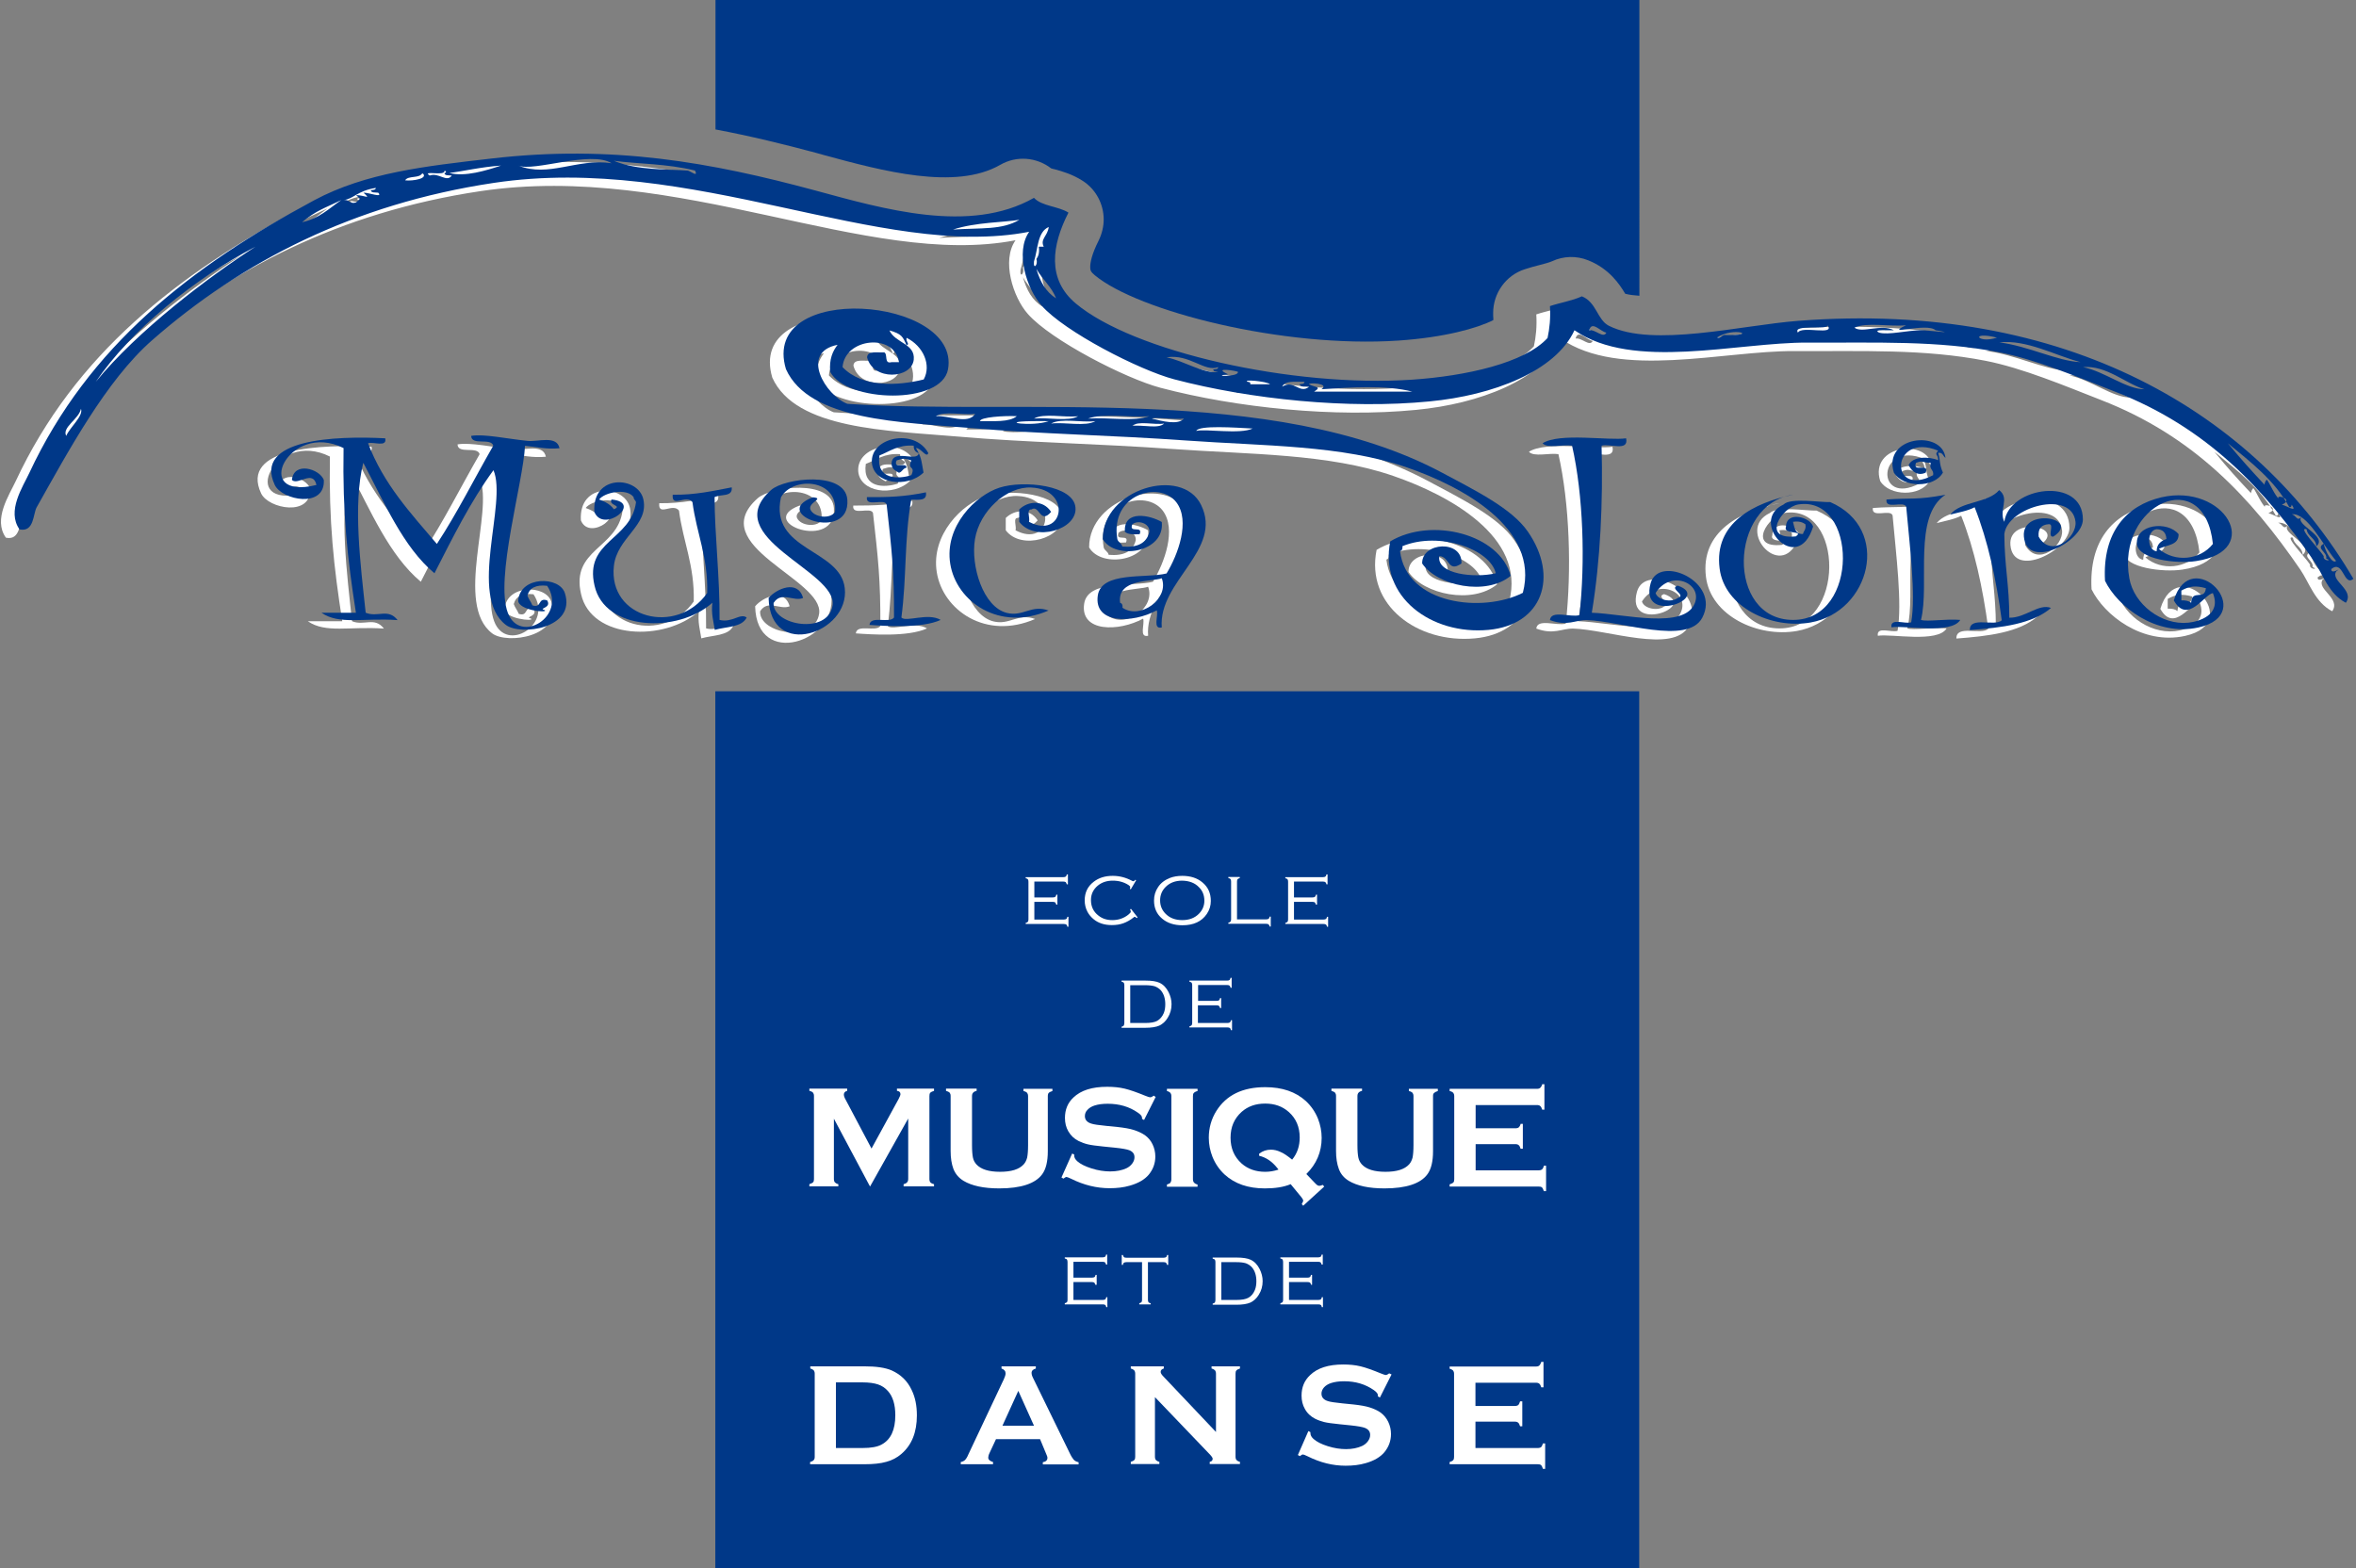 <?xml version="1.0" encoding="utf-8"?>
<!-- Generator: Adobe Illustrator 27.8.0, SVG Export Plug-In . SVG Version: 6.00 Build 0)  -->
<svg version="1.1" id="Calque_1" xmlns="http://www.w3.org/2000/svg" xmlns:xlink="http://www.w3.org/1999/xlink" x="0px" y="0px"
	 viewBox="0 0 1277.6 850.4" style="enable-background:new 0 0 1277.6 850.4;" xml:space="preserve">
<rect x="0" y="0" width="1277.6" height="850.4" fill="#808080" stroke="none"/>
<style type="text/css">
	.st0{fill:#003888;}
	.st1{fill-rule:evenodd;clip-rule:evenodd;fill:#FFFFFF;}
	.st2{fill:#FFFFFF;}
	.st3{fill-rule:evenodd;clip-rule:evenodd;fill:#003888;}
</style>
<rect x="387.9" y="374.9" class="st0" width="501" height="485.4"/>
<g>
	<g>
		<path class="st1" d="M1264.7,331.5c-9.3-4.8-12.4-15.4-17.3-22.6c-26.9-39.2-58-72.5-107.9-91.9c-19.9-7.8-42.8-17.4-62.6-21.3
			c-33.5-6.6-67.1-5.1-103.9-5.3c-38.5-0.2-94.7,15.4-126.6-6.7c-10.3,22.3-44.1,35.3-78.6,38.6c-44,4.3-97.1-1.1-138.5-12
			c-18.9-5-59.4-25.8-71.9-40c-8.1-9.1-14.4-29.1-6.7-40c-80.5,15.5-182.4-42.8-290.4-26.6c-76,11.4-136.6,42.7-185.2,85.3
			c-25,21.9-45.6,60.5-62.6,90.6c-2,3.5-1.3,13.7-9.3,12c-7.1-9.9,1.8-23.1,5.3-30.6c32.2-69,87.7-112,154.5-147.9
			c28-15,60.5-18.5,95.9-22.6c65.8-7.7,119.5,2.1,175.8,17.3c36.9,10,83.9,23.8,118.6,4c4.3,4.6,13.2,4.5,18.7,8
			c-9,17.6-11.8,36.1,4,49.3c31.1,26.1,117.3,45.7,182.5,41.3c29.1-2,60.9-9,73.3-22.6c1.1-5.1,1.7-10.7,1.3-17.3
			c5.7-1.9,12.2-2.9,17.3-5.3c8,3.2,8.3,12.8,14.7,16c23.8,11.9,71.6-0.3,102.6-2.7c145-11.2,248.1,49.6,301.1,139.9
			c-5.3,4.5-5.4-10.6-12-5.3c-0.2,3.7,6.8-1.9,2.7,1.3C1256.1,319.6,1269.6,324.5,1264.7,331.5z M273.6,94.4
			c16.7,6.6,31.6-4,50.6-1.3C312.8,86.1,282.3,97.8,273.6,94.4z M365.5,97.1c1.3,0.1,6,4,4,0c-15.4-3.8-30.4-3.5-44-5.3
			C338,97.1,355.1,96.3,365.5,97.1z M236.3,98.4c8.4,2.3,20.2-1.4,28-4C253.7,95.1,243.1,97.6,236.3,98.4z M225.7,99.7
			c5-1.8,9.2,4,12,0c-1.6-0.2-3.8,0.2-4-1.3c0.7,0,1.5-1.1,0-1.3C234.2,100.4,221,96.7,225.7,99.7z M212.3,102.4
			c4.1,0.5,13.1-1,9.3-4C220.4,101.5,214,99.6,212.3,102.4z M179,113c3.2-0.5,2.9,2.4,6.7,1.3c2.6-2.7,2.6-1.3,0-4
			c4.8,0.1,8.4,2.7,4-1.3c2.5-0.2,10.9,3.1,8,0c-1.6-0.2-3.8,0.2-4-1.3c1-0.3,2.6,0,2.7-1.3C186.3,108,184.6,112.4,179,113z
			 M177.7,113c-9.3,4.5-13.7,5.7-21.3,12C165.6,123.2,171.1,117.6,177.7,113z M509.4,129c15.6-1,26.5,0.3,36-5.3
			C537.3,125.1,521.6,125.1,509.4,129z M553.4,146.4c-0.5,4.8,2.4,1.8,1.3-1.3c1.1-1.5,1.8-3.6,1.3-6.7c0.9,0,1.8,0,2.7,0
			c-2.1-4.2,2.1-5.7,2.7-10.7C555.2,130.4,555.6,139.7,553.4,146.4z M44.5,211.6c22.9-28,61.1-56.8,86.6-73.3
			C97.6,156,63.6,183.7,44.5,211.6z M565.4,166.3c-2.5-6.4-7.5-10.3-10.7-16C556.7,157.3,559.8,163,565.4,166.3z M854.4,183.6
			c3.4-0.6,7.6,4.7,9.3,1.3C860.4,184.4,855.8,178.3,854.4,183.6z M967.7,185c1.8-4,20.5,1.9,16-4
			C984.4,183.7,964.3,180.1,967.7,185z M1019.6,183.6c-2.2,0.2-12.1-0.7-8,1.3c5,1.4,15-1.2,22.6-1.3c4-0.1,21.4,2.3,8,0
			c-4.7-4.4-28.9,3.5-16-2.7c-8.9,0.9-21.3-1.8-28,1.3C1002.4,185.5,1012.8,180,1019.6,183.6z M927.7,186.3c19.4,0.5,5.2-4.7-4,1.3
			C925.5,188.3,926.6,186.3,927.7,186.3z M1075.6,187.7C1060.6,183.9,1064.9,191.2,1075.6,187.7L1075.6,187.7z M1120.8,201
			c-13.7-3.6-29.3-12.4-44-10.7C1092.4,192.1,1108.5,200.5,1120.8,201z M653.3,206.3c-1-0.3-2.6,0-2.7-1.3c1-0.3,2.6,0,2.7-1.3
			c-7.4,2.9-15.5-7.3-28-5.3C634.6,200.2,645.4,207.5,653.3,206.3z M1155.5,215.6c-10-2.9-20.7-13.1-33.3-12
			C1134,206,1145.6,215.7,1155.5,215.6z M663.9,206.3c-0.1-0.5-14.6-2.9-5.3,1.3C648.4,208.6,664.4,209.2,663.9,206.3z M670.6,213
			c3.6,0,7.1,0,10.7,0c-1.7-1.7-15.7-2.8-12-1.3C670.1,211.7,670.8,211.8,670.6,213z M687.9,214.3c6.5-4.1,9.2,4.3,14.7,0
			c-2-0.2-4.9,0.5-5.3-1.3c1-0.3,2.6,0,2.7-1.3C695.1,211.7,689.4,210.9,687.9,214.3z M705.2,217c17.8,0,35.5,0,53.3,0
			c-14.3-3.7-33.6-2.3-49.3-1.3c4.8-3.3-7.5-3.7-6.7-2.7C705.6,214.8,709.8,214.1,705.2,217z M28.5,240.9c2-4.7,9.5-10.9,8-14.7
			C35.4,231.9,26.1,236.3,28.5,240.9z M1220.8,267.6c-0.5-0.5,0.9-3.3,1.3-2.7c1.9,2.8,3.9,7.9,6.7,10.7c-3.7-3.6,8.8-0.4,1.3,2.7
			c2.5,0.5,8.8,4.8,5.3,0c-0.1,0.8-0.2,1.6-1.3,1.3c-8-14.6-20.9-24.4-33.3-34.6C1209,255,1213.1,259.4,1220.8,267.6z M1240.7,284.9
			c-4.2,4.2,14.5,10.4,8,16c-0.3-4.6-4.7-5.1-5.3-9.3c-5.2-1.5,6.9,10.8,9.3,14.6c-0.7,2.8,5.2,2.8,1.3,1.3c1-3.3-5.9-5.5-1.3-8
			c0.7,3.8,4.6,11.3,6.7,9.3c-7.3-8.7-15.5-26.1-24-25.3C1238.1,284.3,1238,287.6,1240.7,284.9z"/>
		<path class="st1" d="M442.8,206.3c-0.6-6.9,1.3-11.2,4-14.7c-20.7,4.1-6.5,27.5,5.3,32c94.1,6.4,231-11.4,322.4,37.3
			c18.3,9.8,37.9,19.4,46.6,32c17,24.5,7.9,50.6-21.3,53.3c-31.1,2.9-59.4-18-53.3-48c22.4-13.4,59.4-3.9,65.3,18.7
			c-13.3,11-39.7,5.5-48-6.7c-0.3-11.7,22-13,21.3,0c-7.5,5.2-6.2-3.7-12-4c-1.6,9.9,19.3,12,30.6,9.3c-2.9-13-30.5-22.9-50.6-14.7
			c0.2,1.5-0.3,2.4-1.3,2.7c3.6,29.2,45,33.6,66.6,22.6c9.2-35.1-33.1-57.7-62.6-67.9c-35.4-12.3-78.3-11.7-119.9-14.7
			c-40.4-2.9-79.2-3.5-115.9-6.7c-38.4-3.3-88.5-3.8-101.2-32c-14.4-48.1,94.8-39.3,87.9,0C503.4,224.4,451.7,222.9,442.8,206.3z
			 M488.1,199.6c-1.2,10.4-22,11.6-25.3-1.3c0.2-3.8,5.6-2.4,9.3-2.7c2.1,1-0.3,6.5,4,5.3c1.3,0,2.7,0,4,0
			c-2.4-15.9-29.4-13.2-30.6,2.7c10.7,11.2,29.9,10.2,44,6.7c4.3-7.8-0.2-18.1-9.3-22.6c-0.5,2.3,2,3.4,0,4c-2.1-4.7-2.6-6.1-9.3-8
			C478.2,190.8,489.1,190.9,488.1,199.6z M521.4,228.9c-6.7,0.9-16.8-1.7-21.3,1.3C506.6,229.7,517.8,235.1,521.4,228.9z
			 M524.1,232.9c7.5-0.1,15.8,0.7,20-2.7C537,229.9,524.2,230.8,524.1,232.9z M577.3,230.3c-7.6,0.9-18.6-1.8-24,1.3
			C560.9,230.7,572,233.4,577.3,230.3z M616,230.3c-10.7,0.9-24.9-1.8-33.3,1.3C593.3,230.7,607.5,233.4,616,230.3z M634.6,231.6
			c-5.6,0.7-15.8-1-17.3,0C622.7,233,631.5,235.2,634.6,231.6z M552,232.9c-19.1,0.3,0.3,3.2,9.3,0C558.2,233,555.5,232.9,552,232.9
			z M586.7,232.9c-7.6,0.9-18.6-1.8-24,1.3C570.3,233.4,581.3,236,586.7,232.9z M624,234.3c-5.4,0.9-14.2-1.7-17.3,1.3
			C612,234.7,620.8,237.3,624,234.3z M641.3,238.3c4.9-1.3,23.7,2,30.6-1.3C662.5,236.4,642.6,235.1,641.3,238.3z"/>
	</g>
	<g>
		<path class="st1" d="M433.5,274.2c6.7,0.6-2.9,2.8-1.3,6.7c1.9,4.2,10.6,5.3,13.3,1.3c1.8-18.1-22.9-19.5-29.3-8
			c-6.4,29.1,32.2,27.8,34.6,49.3c2.8,24.3-40.5,39.2-41.3,5.3c4.3-5.1,15.9-10.1,18.7,0c-5.2,2.2-11.8-3.9-16,2.7
			c-0.7,12.2,29.6,17.5,32,1.3c2.7-18.7-62.5-36.8-33.3-62.6c7.2-6.4,40.1-10.5,41.3,5.3C453.9,299.3,409.2,283.4,433.5,274.2z"/>
		<path class="st1" d="M545.4,287.6c0-2.2,0-4.4,0-6.7c4.7-4.6,12.9-5.4,17.3,1.3c-6.1,7.1-6.3-4.2-10.7-1.3
			c-2.9-0.2-0.6,4.7-1.3,6.7c18.7,9.9,23.6-17.5,1.3-18.6c-13.4-0.7-28.1,12.7-30.6,28c-2.4,14.5,4.4,36.8,17.3,40
			c8.8,2.2,13.4-4.7,22.6-1.3c-26.7,11.6-50-4.8-53.3-25.3c-3.3-20.5,13.9-37.2,26.6-41.3c13.2-4.3,40.3-1.3,41.3,10.7
			C577.1,291.7,553.8,298.8,545.4,287.6z"/>
		<path class="st1" d="M622.6,344.8c-5.1,1.1-1.7-6.3-2.7-9.3c-13.3,7.2-34.2,7.4-32-8c1.9-13.3,26.3-9.2,37.3-12
			c6.2-10.2,13-28.5,5.3-38.6c-9.1-12-36.1-4.3-32,20c0.5,1.8,2.3,2.1,2.7,4c8.2,0.7,13.2-1.8,14.7-8c0.2-4.7-6.3-6.6-9.3-4
			c-2,5.1,6,0.3,4,5.3c-3.3,0.2-6.4,0.2-8-1.3c-0.8-12.3,14-8.9,20-5.3c1.8,16.6-25.2,20.9-32,9.3c-0.1-27.2,42.9-39.8,53.3-18.6
			C656,302.8,620.6,319.7,622.6,344.8z M600,331.5c1,0.3,1.5,1.1,1.3,2.7c9.7,6.6,25.5-4.9,21.3-16
			C617.3,320.2,598.3,318.3,600,331.5z"/>
		<path class="st1" d="M1079.6,287.6c2.5-19.2,42.6-24.8,42.6-1.3c0,12.1-30.4,27.8-32,9.3c-1.4-16,31.4-10.1,16,0
			c-3.7,0.6,1-7.3-2.7-6.7c-3.7,0.3-5.7,2.3-5.3,6.7c6.8,12.1,20.9,0.4,20-8c-2-17.7-37-8.1-38.6,6.7c0.1,17.5,2.7,27.6,2.7,45.3
			c8.6,0.2,16.1-7.9,22.6-5.3c-10,8.7-26.6,10.7-44,12c-0.2-7.7,13.4-1.7,17.3-5.3c-3-22.3-7.5-43.1-14.7-61.3
			c-3.8,2-8.8,2.8-13.3,4c5.9-7.4,20.5-6.1,26.6-13.3C1082.8,274.9,1076.4,281.1,1079.6,287.6z"/>
		<path class="st1" d="M494.7,271.6c0.8,4.8-3.9,4-8,4c-3.8,22.2-2.4,42.2-5.3,63.9c2.5,2.7,14.5-2.8,21.3,1.3
			c-10.2,4.7-30.2,3.3-38.6,2.7c0.5-5.3,10.9-0.6,13.3-4c0.1-25.2-1.2-36.6-4-61.3c-1.3-3.6-11.5,1.8-10.7-4
			C474.1,274.2,483.3,273.9,494.7,271.6z"/>
		<path class="st1" d="M1047.6,272.9c-17.9,11.7-8.4,48.3-13.3,67.9c3.4,1.1,13.9-0.7,21.3,0c-4.9,8-30,2.8-37.3,4
			c-0.8-5.3,7.3-1.6,10.7-2.7c2.6-14.8-0.8-41.3-2.7-62.6c-1.3-3.6-11.5,1.8-10.7-4C1029,274.5,1032.1,275.9,1047.6,272.9z"/>
		<path class="st1" d="M273.6,330.2c1.2-13.3,22.3-13.2,25.3-4c6.3,19.2-24,23.4-32,17.3c-20.6-15.8,0.9-66.2-6.7-83.9
			c-12.4,16.9-22.1,36.5-32,55.9c-17.1-14.3-27.2-38.5-38.6-59.9c-5.7,22.5-1.5,55.3,1.3,81.3c6.5,2.7,12.2-2.6,17.3,4
			c-18.8-1.3-31.6,2.7-41.3-4c6.2,0,12.4,0,18.7,0c-4.6-29.5-7.3-53.7-6.7-89.3c-29.9-15-50.7,29-14.7,20
			c-1.9-8.5-10.1,0.5-13.3-2.7c1-10.2,15-6.1,17.3,0c0.8,15.6-22.7,11-26.6,2.7c-11.7-25,32.9-26.7,59.9-25.3
			c1.1,5.1-6.3,1.7-9.3,2.7c8.4,22.2,23.2,38,37.3,54.6c11.1-16.9,20.4-35.6,30.6-53.3c-1.3-4.5-11.8,0.2-12-5.3
			c7-1.2,19.5,1.6,30.6,2.7c5.6,0.6,15.9-3.2,17.3,4c-7.4,0.7-12.6-0.8-18.7-1.3c-1,20-16.4,72.1-9.3,90.6
			c6.6,17.4,32.2,1.6,21.3-14.7c-6-0.7-9.6,1.1-10.7,5.3c0.7,2,2,3.4,2.7,5.3c5.3,1.7,2.7-4.4,8-2.7c2.7,4.3-5.3,4.2-1.3,5.3
			C290,337.2,273.5,335.6,273.6,330.2z"/>
		<path class="st1" d="M890.4,326.2c1,3.8,8.5,5.4,12,2.7c5.1-1.5-5.1-5.2,0-6.7c19.2,6.6-21.1,21.8-14.7-1.3
			c4.4-15.8,38.3-0.9,28,18.7c-8,15.1-44,1.8-62.6,1.3c-6.4-0.1-10.4,3.5-20,0c0.5-5.7,11.2-1.3,16-2.7c3.2-28.9,2.1-64.9-4-91.9
			c-4.9-0.8-13.3,1.7-16-1.3c9.2-5.9,36-1.3,45.3-2.7c1.6,7.4-8.9,2.7-13.3,4c0.8,30.5-0.6,62-5.3,90.6c17.7,0.6,50.3,9.3,55.9-5.3
			C915.9,320.7,898.6,313.3,890.4,326.2z"/>
		<path class="st1" d="M493.4,260.9c-9.1,8.7-27.1,6-28-5.3c-1-13.9,23.2-19,30.6-5.3c-1,3-4-2.9-6.7-2.7
			C492.3,252.6,492.1,253.5,493.4,260.9z M488.1,246.3c-8.6-0.6-12.9,3.1-18.6,5.3c-1.9,13.2,10.1,13,17.3,10.7c2.5-5.5-2.5-2.5,0-8
			c-3.9-1.2-4.1-1.2-8,0c-2.1,5.2,5.8,0.5,5.3,4c-1.9,0.3-2.2,2.2-4,2.7c-1.9-1.2-4.2-2-4-5.3c0.6-7.9,14-0.3,14.7-5.3
			C489.1,249.7,488,248.5,488.1,246.3z"/>
		<path class="st1" d="M1046.3,260.9c-4.9,8.6-21.7,8.2-26.7,0c-6.2-19.7,26.1-23.5,28-8c-1.4-0.9-1.4-3.1-4-2.7
			C1045.1,254.4,1044,255.9,1046.3,260.9z M1043.6,248.9c-25.7-10.5-27,26.1-2.7,13.3c0.5-3.2-2.4-2.9-1.3-6.7c-5-0.1-3.8-1.5-8,0
			c-2.1,5.6,7.4-0.3,5.3,5.3c-4.2,2-7.4-0.4-9.3-4c1.9-4.8,11-4.9,16-2.7C1043.7,250.6,1041.4,251.6,1043.6,248.9z"/>
		<path class="st1" d="M965,272.9c-34.9,4.9-36.5,67.9,0,67.9c36.3,0,34.7-67.7,2.7-62.6c-8.7,1.4-20.6,19.3-1.3,17.3
			c5-3.4-7.2-0.7-5.3-5.3c0.2-8.7,13.3-5.2,14.7,0c-8.3,27.2-35.5-2.9-16-12c3.6-3.8,19.8-1.1,25.3-1.3
			c33.5,14.5,21.6,59.6-10.7,65.3c-21.3,3.7-46.7-8.3-49.3-29.3C922,288.1,944,277.1,965,272.9z M970.3,294.2
			c0.4-1.8,1.9-2.5,1.3-5.3c-1.5-1.1-3.6-1.8-6.7-1.3C965.7,290.8,966.1,294.4,970.3,294.2z"/>
		<path class="st1" d="M1171.5,330.2c9.3-31,46.7,7.4,13.3,14.7c-23.1,5-43.8-11.4-50.6-25.3c-1.5-26.6,11.8-40.9,30.6-45.3
			c34-7.8,56.1,29,18.7,34.6c-10.4,1.6-31.3-0.9-32-9.3c-0.8-10.7,16.5-12.7,22.6-5.3c0.1,6.3-6.7,5.7-10.7,8
			c8.8,7.5,22.4,6,29.3-2.7c-4.6-43.7-52.6-21.6-45.3,18.7c2.5,14,17.4,25.5,32,24c5.6-0.6,18.1-4.1,13.3-16
			C1188.3,326.6,1179,343.6,1171.5,330.2z M1188.8,323.5c-5.4-1.5-9-1.2-13.3,1.3c0,1.8,0,3.5,0,5.3c2.3-0.1,4.1,0.3,5.3,1.3
			C1181.2,323.7,1188.1,330.6,1188.8,323.5z M1167.5,296.9c-0.2-3.4-1.9-5.2-5.3-5.3c-5.4,0.6-5.4,11.3,0,12
			C1162.2,299.6,1164.5,297.9,1167.5,296.9z"/>
		<path class="st1" d="M337.6,276.9c-0.3-1.1-1.3-1.3-1.3-2.7c-3.7-5.1-15.9-2.6-18.7,1.3c1.6,0.6,5.7,2,8,5.3
			c4.9-2.1-3.1-2-1.3-5.3c17.5,1.6-4.5,18.7-9.3,6.7c-1.3-20.8,23.9-19.5,26.6-6.7c3,14.1-14.3,20.6-16,36
			c-3.2,28.6,34.2,38,50.6,14.7c0.5-19.6-5.8-32.4-8-49.3c-3.4-4.4-11.4,3.5-10.7-4c12.2,0.2,21.9-2.1,32-4c0.6,5.5-6.2,3.5-9.3,5.3
			c0,19.8,2.9,43.6,2.7,66.6c6.9,1.7,11.2-3.9,14.7-1.3c-2.6,5.4-11.1,4.9-17.3,6.7c-0.7-4.7-2-8.7-1.3-14.7
			c-18.7,16.7-58.4,15.3-63.9-9.3C309.4,297.7,334.9,297.6,337.6,276.9z"/>
	</g>
</g>
<g>
	<g>
		<path class="st2" d="M471.8,643.5l-19.6-36.8v32.7c0,0.8,0.2,1.4,0.5,1.8c0.4,0.4,1,0.8,1.9,1v1.2h-15.7v-1.2c0.9-0.3,1.6-0.6,2-1
			c0.4-0.4,0.5-1,0.5-1.8v-45c0-0.8-0.2-1.4-0.5-1.8c-0.4-0.4-1-0.8-2-1v-1.2h20.5v1.2c-1.2,0.3-1.8,1-1.8,2.1
			c0,0.5,0.2,1.1,0.5,1.8l14.5,27.4l14.7-26.9c0.6-1.2,1-2.1,1-2.6c0-1.1-0.7-1.7-1.9-1.8v-1.2h20.1v1.2c-0.9,0.3-1.6,0.6-2,1
			c-0.4,0.4-0.5,1-0.5,1.8v45c0,0.8,0.2,1.4,0.5,1.8c0.4,0.4,1,0.8,2,1v1.2H490v-1.2c0.9-0.2,1.6-0.6,1.9-1c0.4-0.4,0.6-1,0.6-1.9
			v-32.7L471.8,643.5z"/>
		<path class="st2" d="M568.2,594.5v29.8c0,5.6-1,9.8-3.1,12.6c-3.7,5-11.5,7.6-23.2,7.6c-8.5,0-14.9-1.4-19.4-4.1
			c-2.6-1.6-4.4-3.7-5.5-6.5c-1-2.7-1.5-5.9-1.5-9.7v-29.8c0-0.8-0.2-1.4-0.5-1.8c-0.4-0.4-1-0.7-2-1v-1.2h16.6v1.2
			c-0.9,0.2-1.6,0.6-1.9,1c-0.4,0.4-0.6,1-0.6,1.9V621c0,3.1,0.2,5.3,0.5,6.8c0.3,1.5,1,2.7,1.9,3.7c2.5,2.7,6.8,4,12.8,4
			c6.1,0,10.3-1.3,12.8-4c0.9-1,1.5-2.2,1.9-3.7c0.3-1.5,0.5-3.7,0.5-6.8v-26.5c0-0.8-0.2-1.4-0.5-1.8c-0.4-0.4-1-0.8-2-1v-1.2h15.7
			v1.2c-0.9,0.3-1.6,0.6-2,1C568.4,593,568.2,593.6,568.2,594.5z"/>
		<path class="st2" d="M626.7,594.9l-6.3,12.5l-1.1-0.6c0-0.3,0-0.5,0-0.6c0-0.9-0.8-1.8-2.3-2.8c-4.6-3.2-10-4.8-16.3-4.8
			c-2.8,0-5.2,0.3-7.3,1c-1.5,0.5-2.8,1.3-3.7,2.3c-1,1-1.4,2.2-1.4,3.4c0,2,1.2,3.4,3.6,4.1c1.2,0.4,3.9,0.8,8,1.2l6.1,0.6
			c3.6,0.4,6.6,0.9,8.8,1.6c2.2,0.7,4.2,1.6,6,2.8c1.8,1.3,3.2,2.9,4.2,5c1,2.1,1.5,4.3,1.5,6.6c0,3.7-1.2,7-3.6,9.9
			c-2.2,2.6-5.6,4.6-10.2,5.9c-3.4,1-7.1,1.4-11,1.4c-7,0-14-1.7-20.8-5.1c-1.5-0.7-2.3-1-2.6-1c-0.3,0-0.9,0.3-1.6,0.9l-1.1-0.6
			l5.8-13l1.1,0.5c0,0.2,0,0.4,0,0.5c0,1.2,0.6,2.2,1.7,3.2c1.7,1.5,4.3,2.8,7.8,3.9c3.5,1.1,6.9,1.6,10,1.6c3.5,0,6.4-0.6,8.8-1.7
			c1.3-0.6,2.4-1.5,3.2-2.6c0.8-1.1,1.2-2.2,1.2-3.4c0-1.8-0.9-3-2.8-3.8c-1.3-0.5-4-1-8-1.4l-6-0.6c-4-0.4-6.9-0.8-8.5-1.2
			c-1.7-0.4-3.3-1-5-1.8c-2.4-1.2-4.2-2.9-5.6-5.3c-1.2-2.1-1.8-4.5-1.8-7.2c0-4.5,1.5-8.2,4.6-11.1c4.1-3.9,10.1-5.8,18.3-5.8
			c3.4,0,6.6,0.3,9.5,1c2.9,0.7,6.6,2,11,3.8c1.5,0.6,2.4,0.9,2.8,0.9c0.5,0,1.2-0.3,1.9-0.9L626.7,594.9z"/>
		<path class="st2" d="M635.2,639.5v-45c0-0.8-0.2-1.4-0.5-1.8c-0.4-0.4-1-0.8-1.9-1v-1.2h16.6v1.2c-0.9,0.2-1.6,0.6-2,1
			s-0.5,1-0.5,1.8v45c0,0.8,0.2,1.4,0.6,1.9c0.4,0.4,1,0.8,1.9,1v1.2h-16.6v-1.2c0.9-0.3,1.6-0.6,1.9-1
			C635,640.9,635.2,640.3,635.2,639.5z"/>
		<path class="st2" d="M708.4,636.7l4.1,4.3c0.9,1,1.6,1.6,1.9,1.8c0.3,0.2,0.7,0.3,1.1,0.3c0.4,0,1-0.2,1.8-0.5l0.8,0.9l-11.4,10.4
			l-0.8-0.9c0.5-0.9,0.8-1.5,0.8-1.9c0-0.5-0.7-1.6-2.2-3.3l-4.6-5.6c-3.8,1.6-8.5,2.3-14,2.3c-9.1,0-16.3-2.5-21.8-7.5
			c-2.9-2.7-5.1-5.9-6.6-9.6c-1.3-3.3-2-6.8-2-10.4c0-5.3,1.4-10.2,4.1-14.5c5.4-8.6,14.2-12.9,26.5-12.9c9.2,0,16.5,2.5,22,7.5
			c2.9,2.7,5.1,5.9,6.6,9.6c1.3,3.3,2,6.8,2,10.4C716.7,624.7,713.9,631.3,708.4,636.7z M700.7,628.9c2.8-3.4,4.1-7.4,4.1-12
			c0-5.7-2-10.4-6-13.9c-3.4-3-7.6-4.5-12.7-4.5c-5.2,0-9.4,1.5-12.8,4.5c-4,3.6-6,8.2-6,14c0,5.8,2,10.4,6,14
			c3.4,3,7.7,4.5,12.8,4.5c2.4,0,4.8-0.4,7.2-1.2c-0.3-0.4-0.5-0.7-0.7-0.9c-2.8-3.5-6-5.7-9.8-6.6v-1.1c1.9-1.5,4-2.2,6.4-2.2
			c1.7,0,3.4,0.4,5.1,1.2C696.1,625.4,698.2,626.9,700.7,628.9z"/>
		<path class="st2" d="M777.1,594.5v29.8c0,5.6-1,9.8-3.1,12.6c-3.7,5-11.5,7.6-23.2,7.6c-8.5,0-14.9-1.4-19.4-4.1
			c-2.6-1.6-4.4-3.7-5.4-6.5c-1-2.7-1.5-5.9-1.5-9.7v-29.8c0-0.8-0.2-1.4-0.5-1.8c-0.4-0.4-1-0.7-2-1v-1.2h16.6v1.2
			c-0.9,0.2-1.6,0.6-1.9,1c-0.4,0.4-0.6,1-0.6,1.9V621c0,3.1,0.2,5.3,0.5,6.8c0.3,1.5,1,2.7,1.9,3.7c2.5,2.7,6.8,4,12.8,4
			c6.1,0,10.3-1.3,12.8-4c0.9-1,1.5-2.2,1.9-3.7c0.3-1.5,0.5-3.7,0.5-6.8v-26.5c0-0.8-0.2-1.4-0.5-1.8c-0.4-0.4-1-0.8-2-1v-1.2h15.7
			v1.2c-0.9,0.3-1.6,0.6-1.9,1C777.2,593,777.1,593.6,777.1,594.5z"/>
		<path class="st2" d="M800.2,620.2v14.5h34.2c0.8,0,1.4-0.2,1.8-0.5c0.4-0.4,0.8-1,1-2h1.2V646h-1.2c-0.3-0.9-0.6-1.6-1-2
			c-0.4-0.4-1-0.5-1.8-0.5h-48.3v-1.2c0.9-0.3,1.6-0.6,2-1c0.4-0.4,0.5-1,0.5-1.8v-45c0-0.8-0.2-1.4-0.5-1.8c-0.4-0.4-1-0.8-2-1
			v-1.2h47.4c0.8,0,1.4-0.2,1.8-0.6c0.4-0.4,0.8-1,1-1.9h1.2v13.8h-1.2c-0.3-0.9-0.6-1.6-1-1.9c-0.4-0.4-1-0.6-1.8-0.6h-33.3v12.6
			h21.6c0.8,0,1.4-0.2,1.8-0.5c0.4-0.4,0.8-1,1-1.9h1.2v13.5h-1.2c-0.3-0.9-0.6-1.6-1-1.9c-0.4-0.4-1-0.6-1.8-0.6H800.2z"/>
	</g>
	<g>
		<path class="st2" d="M582.1,695.5v9.5h15.8c0.6,0,1.1-0.1,1.4-0.3c0.3-0.2,0.5-0.6,0.6-1.2h0.6v5.4h-0.6c-0.1-0.6-0.3-1-0.6-1.2
			c-0.3-0.2-0.7-0.3-1.3-0.3h-20.6v-0.6c0.6-0.2,1-0.4,1.2-0.6c0.2-0.3,0.3-0.7,0.3-1.3v-20.4c0-0.6-0.1-1.1-0.3-1.4
			c-0.2-0.3-0.6-0.5-1.2-0.6v-0.6h20.4c0.6,0,1.1-0.1,1.4-0.3c0.3-0.2,0.5-0.6,0.6-1.2h0.6v5.4h-0.6c-0.2-0.6-0.4-1-0.6-1.2
			c-0.3-0.2-0.7-0.3-1.4-0.3h-15.7v8.6h10c0.6,0,1.1-0.1,1.4-0.3c0.3-0.2,0.5-0.6,0.6-1.2h0.6v5.4H594c-0.2-0.6-0.4-1-0.6-1.2
			c-0.3-0.2-0.7-0.3-1.3-0.3H582.1z"/>
		<path class="st2" d="M622.5,684.5v20.4c0,0.6,0.1,1.1,0.3,1.3c0.2,0.3,0.6,0.5,1.2,0.6v0.6h-6.2v-0.6c0.6-0.2,1-0.4,1.2-0.6
			c0.2-0.3,0.3-0.7,0.3-1.3v-20.4h-8.4c-0.6,0-1.1,0.1-1.4,0.3c-0.3,0.2-0.5,0.6-0.6,1.2h-0.6v-5.4h0.6c0.2,0.6,0.4,1,0.6,1.2
			c0.3,0.2,0.7,0.3,1.4,0.3h20c0.6,0,1.1-0.1,1.4-0.3c0.3-0.2,0.5-0.6,0.6-1.2h0.6v5.4h-0.6c-0.2-0.6-0.4-1-0.6-1.2
			c-0.3-0.2-0.7-0.3-1.3-0.3H622.5z"/>
		<path class="st2" d="M659.1,704.9v-20.4c0-0.6-0.1-1.1-0.3-1.3c-0.2-0.3-0.6-0.5-1.2-0.6v-0.6h12.9c3.5,0,6,0.4,7.7,1.2
			c2.1,1,3.7,2.7,4.9,5.1c1,2,1.6,4.2,1.6,6.5c0,2.7-0.7,5.2-2.1,7.4c-1.2,2-2.7,3.3-4.5,4.2c-1.8,0.8-4.4,1.2-7.6,1.2h-12.9v-0.6
			c0.6-0.2,1-0.4,1.2-0.6C659,705.9,659.1,705.5,659.1,704.9z M662.4,705h8c3,0,5.2-0.4,6.6-1.2c1.6-0.9,2.7-2.3,3.5-4.2
			c0.6-1.5,0.8-3.1,0.8-4.8c0-3.1-0.8-5.6-2.4-7.5c-0.9-1-2-1.7-3.3-2.2c-1.3-0.4-3.1-0.6-5.3-0.6h-8V705z"/>
		<path class="st2" d="M699,695.5v9.5h15.8c0.6,0,1.1-0.1,1.4-0.3c0.3-0.2,0.5-0.6,0.6-1.2h0.6v5.4h-0.6c-0.1-0.6-0.3-1-0.6-1.2
			c-0.3-0.2-0.7-0.3-1.3-0.3h-20.6v-0.6c0.6-0.2,1-0.4,1.2-0.6c0.2-0.3,0.3-0.7,0.3-1.3v-20.4c0-0.6-0.1-1.1-0.3-1.4
			c-0.2-0.3-0.6-0.5-1.2-0.6v-0.6h20.4c0.6,0,1.1-0.1,1.4-0.3c0.3-0.2,0.5-0.6,0.6-1.2h0.6v5.4h-0.6c-0.2-0.6-0.4-1-0.6-1.2
			c-0.3-0.2-0.7-0.3-1.4-0.3H699v8.6h10c0.6,0,1.1-0.1,1.3-0.3c0.3-0.2,0.5-0.6,0.6-1.2h0.6v5.4H711c-0.2-0.6-0.4-1-0.6-1.2
			c-0.3-0.2-0.7-0.3-1.3-0.3H699z"/>
	</g>
	<g>
		<path class="st2" d="M441.8,790v-45c0-0.8-0.2-1.4-0.5-1.8c-0.4-0.4-1-0.8-1.9-1v-1.2h29.3c6.4,0,11.3,0.7,14.8,2.2
			c4.9,2.2,8.6,5.7,10.9,10.7c1.9,3.9,2.8,8.4,2.8,13.7c0,9.2-2.8,16.1-8.4,20.9c-2.3,2-5.1,3.5-8.2,4.3c-3.1,0.9-7.1,1.3-12,1.3
			h-29.3v-1.2c0.9-0.3,1.6-0.6,1.9-1C441.7,791.4,441.8,790.8,441.8,790z M453.3,785.3h14.4c4.6,0,8.1-0.6,10.4-1.9
			c5-2.7,7.4-8,7.4-15.9c0-5.7-1.3-10.1-4-13.1c-1.5-1.7-3.3-2.9-5.4-3.6c-2.1-0.7-4.9-1.1-8.4-1.1h-14.4V785.3z"/>
		<path class="st2" d="M564,780.5h-23.9l-3.5,7.5c-0.5,1-0.7,1.9-0.7,2.5c0,1.1,0.9,1.9,2.6,2.4v1.2H521v-1.2c1-0.2,1.8-0.6,2.3-1.1
			c0.5-0.5,1.2-1.5,1.8-3l19.3-40.9c0.6-1.3,0.9-2.3,0.9-3.1c0-1.2-0.7-2.1-2.2-2.6v-1.2h18.6v1.2c-1.5,0.4-2.3,1.2-2.3,2.3
			c0,0.8,0.2,1.6,0.7,2.6l20,41c0.8,1.7,1.6,2.9,2.2,3.6c0.6,0.6,1.5,1.1,2.6,1.3v1.2h-19.4v-1.2c1.7-0.3,2.5-1.1,2.5-2.4
			c0-0.5-0.3-1.3-0.8-2.4L564,780.5z M560.7,773.2l-8.5-18.9l-8.6,18.9H560.7z"/>
		<path class="st2" d="M626.3,757.7V790c0,0.8,0.2,1.4,0.5,1.8c0.4,0.4,1,0.8,1.9,1v1.2h-15.5v-1.2c0.9-0.3,1.6-0.6,1.9-1
			c0.4-0.4,0.5-1,0.5-1.8v-45c0-0.8-0.2-1.4-0.5-1.8c-0.4-0.4-1-0.8-1.9-1v-1.2h17.9v1.2c-1.1,0.3-1.7,0.9-1.7,1.8
			c0,0.6,0.4,1.3,1.1,2.1l28.9,30.5v-31.6c0-0.8-0.2-1.4-0.5-1.8c-0.4-0.4-1-0.8-1.9-1v-1.2h15.4v1.2c-0.9,0.3-1.6,0.6-1.9,1
			c-0.4,0.4-0.5,1-0.5,1.8v45c0,0.8,0.2,1.4,0.5,1.8c0.4,0.4,1,0.8,1.9,1v1.2H656v-1.2c1.1-0.2,1.6-0.8,1.6-1.7
			c0-0.5-0.6-1.4-1.9-2.7L626.3,757.7z"/>
		<path class="st2" d="M754.6,745.4l-6.3,12.5l-1.1-0.6c0-0.3,0-0.5,0-0.6c0-0.9-0.8-1.8-2.2-2.8c-4.6-3.2-9.9-4.8-16.1-4.8
			c-2.7,0-5.1,0.3-7.2,1c-1.5,0.5-2.8,1.3-3.7,2.3c-0.9,1-1.4,2.2-1.4,3.4c0,2,1.2,3.4,3.6,4.1c1.2,0.4,3.9,0.8,7.9,1.2l6,0.6
			c3.6,0.4,6.5,0.9,8.7,1.6c2.2,0.7,4.2,1.6,5.9,2.8c1.7,1.3,3.1,2.9,4.1,5c1,2.1,1.5,4.3,1.5,6.6c0,3.7-1.2,7-3.6,9.9
			c-2.2,2.6-5.5,4.6-10.1,5.9c-3.4,1-7,1.4-10.9,1.4c-7,0-13.8-1.7-20.6-5.1c-1.4-0.7-2.3-1-2.6-1c-0.3,0-0.9,0.3-1.6,0.9l-1.1-0.6
			l5.7-13l1.1,0.6c0,0.2,0,0.4,0,0.5c0,1.2,0.6,2.2,1.7,3.2c1.7,1.5,4.2,2.8,7.7,3.9c3.5,1.1,6.8,1.6,9.9,1.6c3.4,0,6.3-0.6,8.7-1.7
			c1.3-0.6,2.4-1.5,3.2-2.6c0.8-1.1,1.2-2.2,1.2-3.4c0-1.8-0.9-3-2.8-3.8c-1.3-0.5-4-1-7.9-1.4l-5.9-0.6c-4-0.4-6.8-0.8-8.4-1.2
			c-1.6-0.4-3.3-1-4.9-1.8c-2.3-1.2-4.2-2.9-5.5-5.3c-1.2-2.1-1.8-4.5-1.8-7.2c0-4.5,1.5-8.2,4.6-11.1c4-3.9,10-5.8,18-5.8
			c3.4,0,6.5,0.3,9.4,1c2.9,0.7,6.5,2,10.9,3.8c1.5,0.6,2.4,0.9,2.7,0.9c0.5,0,1.2-0.3,1.9-0.9L754.6,745.4z"/>
		<path class="st2" d="M800.1,770.8v14.5h33.8c0.8,0,1.4-0.2,1.8-0.5c0.4-0.4,0.7-1,1-2h1.2v13.8h-1.2c-0.3-0.9-0.6-1.6-1-2
			c-0.4-0.4-1-0.5-1.8-0.5h-47.8v-1.2c0.9-0.3,1.6-0.6,1.9-1c0.4-0.4,0.5-1,0.5-1.8v-45c0-0.8-0.2-1.4-0.5-1.8c-0.4-0.4-1-0.8-1.9-1
			v-1.2H833c0.8,0,1.4-0.2,1.8-0.6c0.4-0.4,0.7-1,1-1.9h1.2v13.8h-1.2c-0.3-0.9-0.6-1.6-1-1.9c-0.4-0.4-1-0.6-1.8-0.6h-32.9v12.6
			h21.4c0.8,0,1.4-0.2,1.8-0.5c0.4-0.4,0.7-1,1-2h1.2v13.5h-1.2c-0.3-0.9-0.6-1.6-1-1.9c-0.4-0.4-1-0.6-1.8-0.6H800.1z"/>
	</g>
	<g>
		<path class="st2" d="M560.9,489.2v9.5h15.9c0.6,0,1.1-0.1,1.4-0.3c0.3-0.2,0.5-0.6,0.6-1.2h0.6v5.4h-0.6c-0.1-0.6-0.3-1-0.6-1.2
			c-0.3-0.2-0.7-0.3-1.4-0.3h-20.6v-0.6c0.6-0.1,1-0.4,1.2-0.6c0.2-0.3,0.3-0.7,0.3-1.3v-20.4c0-0.6-0.1-1.1-0.3-1.3
			c-0.2-0.3-0.6-0.5-1.2-0.6v-0.6h20.4c0.6,0,1.1-0.1,1.3-0.3c0.3-0.2,0.5-0.6,0.6-1.2h0.6v5.4h-0.6c-0.2-0.6-0.4-1-0.6-1.2
			c-0.3-0.2-0.7-0.3-1.3-0.3h-15.7v8.6h10c0.6,0,1.1-0.1,1.3-0.3c0.3-0.2,0.5-0.6,0.6-1.2h0.6v5.4h-0.6c-0.2-0.6-0.4-1-0.6-1.2
			c-0.3-0.2-0.7-0.3-1.3-0.3H560.9z"/>
		<path class="st2" d="M616.1,477.4l-2.9,4.9l-0.5-0.3c0.1-0.4,0.2-0.7,0.2-0.9c0-0.3-0.3-0.7-0.9-1.1c-2.5-1.6-5.3-2.4-8.6-2.4
			c-3.2,0-5.9,0.9-8.1,2.7c-2.4,2-3.7,4.6-3.7,7.8c0,3.5,1.3,6.3,4,8.4c2.1,1.7,4.6,2.5,7.6,2.5c3.3,0,6.2-1,8.6-2.9
			c1-0.8,1.4-1.3,1.4-1.7c0-0.3-0.1-0.6-0.4-1.2l0.5-0.3l3.6,4.6l-0.5,0.4c-0.5-0.5-0.9-0.7-1.1-0.7c-0.1,0-0.3,0.1-0.5,0.3
			c-1.9,1.5-3.7,2.5-5.6,3.2c-1.9,0.7-4,1-6.3,1c-4.1,0-7.4-1.1-10-3.3c-1.3-1.1-2.4-2.4-3.2-3.9c-1-1.9-1.5-4-1.5-6.2
			c0-4.2,1.6-7.6,4.9-10.1c2.7-2.1,6.1-3.2,10.3-3.2c3.7,0,7.1,0.9,10.5,2.7c0.3,0.2,0.5,0.2,0.7,0.2c0.3,0,0.7-0.3,1.1-0.8
			L616.1,477.4z"/>
		<path class="st2" d="M641.1,475c4.5,0,8.2,1.2,11,3.6c3,2.5,4.5,5.8,4.5,10c0,2.6-0.7,4.9-2.2,7.1c-2.8,4.1-7.2,6.1-13.2,6.1
			c-4.5,0-8.2-1.2-11-3.6c-3-2.5-4.4-5.8-4.4-9.8c0-2.7,0.7-5.1,2.2-7.3c1.5-2.3,3.7-3.9,6.5-5C636.3,475.4,638.6,475,641.1,475z
			 M641.1,477.6c-3.7,0-6.7,1.1-9,3.4c-2,2-3,4.4-3,7.3c0,2.9,1,5.3,3,7.3c2.3,2.3,5.3,3.4,9,3.4c3.7,0,6.7-1.1,9-3.4
			c2-2,3-4.4,3-7.1c0-3-1-5.5-3-7.4C647.9,478.8,644.9,477.7,641.1,477.6z"/>
		<path class="st2" d="M670.9,498.6h15.6c0.6,0,1.1-0.1,1.4-0.3c0.3-0.2,0.5-0.6,0.6-1.2h0.6v5.4h-0.6c-0.1-0.6-0.4-1-0.6-1.2
			c-0.3-0.2-0.7-0.3-1.4-0.3h-20.4v-0.6c0.6-0.1,1-0.4,1.2-0.6c0.2-0.3,0.3-0.7,0.3-1.3v-20.4c0-0.6-0.1-1.1-0.3-1.3
			c-0.2-0.3-0.6-0.5-1.2-0.6v-0.6h6.2v0.6c-0.6,0.2-1,0.4-1.2,0.6c-0.2,0.3-0.3,0.7-0.3,1.3V498.6z"/>
		<path class="st2" d="M701.7,489.2v9.5h15.9c0.6,0,1.1-0.1,1.4-0.3c0.3-0.2,0.5-0.6,0.6-1.2h0.6v5.4h-0.6c-0.1-0.6-0.3-1-0.6-1.2
			c-0.3-0.2-0.7-0.3-1.3-0.3H697v-0.6c0.6-0.1,1-0.4,1.2-0.6c0.2-0.3,0.3-0.7,0.3-1.3v-20.4c0-0.6-0.1-1.1-0.3-1.3
			c-0.2-0.3-0.6-0.5-1.2-0.6v-0.6h20.4c0.6,0,1.1-0.1,1.3-0.3c0.3-0.2,0.5-0.6,0.6-1.2h0.6v5.4h-0.6c-0.1-0.6-0.4-1-0.6-1.2
			c-0.3-0.2-0.7-0.3-1.3-0.3h-15.7v8.6h10c0.6,0,1.1-0.1,1.3-0.3c0.3-0.2,0.5-0.6,0.6-1.2h0.6v5.4h-0.6c-0.2-0.6-0.4-1-0.6-1.2
			c-0.3-0.2-0.7-0.3-1.3-0.3H701.7z"/>
		<path class="st2" d="M609.7,554.7v-20.4c0-0.6-0.1-1.1-0.3-1.3c-0.2-0.3-0.6-0.5-1.2-0.6v-0.6h12.9c3.5,0,6,0.4,7.7,1.2
			c2.1,1,3.7,2.7,4.9,5.1c1,2,1.6,4.2,1.6,6.5c0,2.7-0.7,5.2-2.1,7.4c-1.2,2-2.7,3.3-4.5,4.2c-1.8,0.8-4.4,1.2-7.6,1.2h-12.9v-0.6
			c0.6-0.1,1-0.4,1.2-0.6C609.6,555.7,609.7,555.3,609.7,554.7z M613,554.8h8c3,0,5.2-0.4,6.6-1.2c1.5-0.9,2.7-2.3,3.5-4.2
			c0.6-1.5,0.8-3.1,0.8-4.8c0-3.1-0.8-5.6-2.4-7.5c-0.9-1-2-1.7-3.3-2.2c-1.3-0.4-3.1-0.6-5.3-0.6h-8V554.8z"/>
		<path class="st2" d="M649.6,545.3v9.5h15.9c0.6,0,1.1-0.1,1.4-0.3c0.3-0.2,0.5-0.6,0.6-1.2h0.6v5.4h-0.6c-0.1-0.6-0.3-1-0.6-1.2
			c-0.3-0.2-0.7-0.3-1.3-0.3h-20.6v-0.6c0.6-0.1,1-0.4,1.2-0.6c0.2-0.3,0.3-0.7,0.3-1.3v-20.4c0-0.6-0.1-1.1-0.3-1.3
			c-0.2-0.3-0.6-0.5-1.2-0.6v-0.6h20.4c0.6,0,1.1-0.1,1.3-0.3c0.3-0.2,0.5-0.6,0.6-1.2h0.6v5.4h-0.6c-0.1-0.6-0.4-1-0.6-1.2
			c-0.3-0.2-0.7-0.3-1.3-0.3h-15.7v8.6h10c0.6,0,1.1-0.1,1.3-0.3c0.3-0.2,0.5-0.6,0.6-1.2h0.6v5.4h-0.6c-0.1-0.6-0.4-1-0.6-1.2
			c-0.3-0.2-0.7-0.3-1.3-0.3H649.6z"/>
	</g>
</g>
<g>
	<g>
		<path class="st3" d="M1272.1,326.9c-9.3-4.8-12.4-15.4-17.3-22.6c-26.9-39.2-58-72.5-107.9-91.9c-19.9-7.8-42.8-17.4-62.6-21.3
			c-33.5-6.6-67.1-5.1-103.9-5.3c-38.5-0.2-94.7,15.4-126.6-6.7c-10.3,22.3-44.1,35.3-78.6,38.6c-44,4.3-97.1-1.1-138.5-12
			c-18.9-5-59.4-25.8-71.9-40c-8.1-9.1-14.4-29.1-6.7-40C477.6,141.3,375.6,83,267.7,99.2c-76,11.4-136.6,42.7-185.2,85.3
			c-25,21.9-45.6,60.5-62.6,90.6c-2,3.5-1.3,13.7-9.3,12c-7.1-9.9,1.8-23.1,5.3-30.6c32.2-69,87.7-112,154.5-147.9
			c28-15,60.5-18.5,95.9-22.6c65.8-7.7,119.5,2.1,175.8,17.3c36.9,10,83.9,23.8,118.6,4c4.3,4.6,13.2,4.5,18.7,8
			c-9,17.6-11.8,36.1,4,49.3c31.1,26.1,117.3,45.7,182.5,41.3c29.1-2,60.9-9,73.3-22.6c1.1-5.1,1.7-10.7,1.3-17.3
			c5.7-1.9,12.2-2.9,17.3-5.3c8,3.2,8.3,12.8,14.7,16c23.8,11.9,71.6-0.3,102.6-2.7c145-11.2,248.1,49.6,301.1,139.9
			c-5.3,4.5-5.4-10.6-12-5.3c-0.2,3.7,6.8-1.9,2.7,1.3C1263.5,315,1277,319.9,1272.1,326.9z M281,89.8c16.7,6.6,31.6-4,50.6-1.3
			C320.2,81.5,289.6,93.3,281,89.8z M372.9,92.5c1.3,0.1,6,4,4,0c-15.4-3.8-30.4-3.5-44-5.3C345.4,92.5,362.5,91.7,372.9,92.5z
			 M243.7,93.8c8.4,2.3,20.2-1.4,28-4C261.1,90.5,250.5,93,243.7,93.8z M233,95.2c5-1.8,9.2,4,12,0c-1.6-0.2-3.8,0.2-4-1.3
			c0.7,0,1.5-1.1,0-1.3C241.5,95.8,228.4,92.1,233,95.2z M219.7,97.8c4.1,0.5,13.1-1,9.3-4C227.7,97,221.3,95,219.7,97.8z
			 M186.4,108.5c3.2-0.5,2.9,2.4,6.7,1.3c2.6-2.7,2.6-1.3,0-4c4.8,0.1,8.4,2.7,4-1.3c2.5-0.2,10.9,3.1,8,0c-1.6-0.2-3.8,0.2-4-1.3
			c1-0.3,2.6,0,2.7-1.3C193.7,103.5,191.9,107.8,186.4,108.5z M185.1,108.5c-9.3,4.5-13.7,5.7-21.3,12
			C173,118.6,178.5,113,185.1,108.5z M516.8,124.5c15.6-1,26.5,0.3,36-5.3C544.7,120.6,529,120.5,516.8,124.5z M560.7,141.8
			c-0.5,4.8,2.4,1.8,1.3-1.3c1.1-1.5,1.8-3.6,1.3-6.7c0.9,0,1.8,0,2.7,0c-2.1-4.2,2.1-5.7,2.7-10.7
			C562.5,125.8,562.9,135.1,560.7,141.8z M51.9,207.1c22.9-28,61.1-56.8,86.6-73.3C105,151.4,71,179.1,51.9,207.1z M572.7,161.8
			c-2.5-6.4-7.5-10.3-10.7-16C564,152.7,567.2,158.4,572.7,161.8z M861.8,179.1c3.4-0.6,7.6,4.7,9.3,1.3
			C867.8,179.8,863.2,173.7,861.8,179.1z M975,180.4c1.8-4,20.5,1.9,16-4C991.8,179.1,971.7,175.6,975,180.4z M1027,179.1
			c-2.2,0.2-12.1-0.7-8,1.3c5,1.4,15-1.2,22.6-1.3c4-0.1,21.4,2.3,8,0c-4.7-4.4-28.9,3.5-16-2.7c-8.9,0.9-21.3-1.8-28,1.3
			C1009.7,180.9,1020.2,175.5,1027,179.1z M935.1,181.7c19.4,0.5,5.2-4.7-4,1.3C932.9,183.7,934,181.7,935.1,181.7z M1082.9,183.1
			C1067.9,179.4,1072.3,186.6,1082.9,183.1L1082.9,183.1z M1128.2,196.4c-13.7-3.6-29.3-12.4-44-10.7
			C1099.8,187.6,1115.8,195.9,1128.2,196.4z M660.6,201.7c-1-0.3-2.6,0-2.7-1.3c1-0.3,2.6,0,2.7-1.3c-7.4,2.9-15.5-7.3-28-5.3
			C641.9,195.6,652.8,202.9,660.6,201.7z M1162.9,211.1c-10-2.9-20.7-13.1-33.3-12C1141.4,201.5,1153,211.1,1162.9,211.1z
			 M671.3,201.7c-0.1-0.5-14.6-2.9-5.3,1.3C655.8,204.1,671.8,204.6,671.3,201.7z M678,208.4c3.6,0,7.1,0,10.7,0
			c-1.7-1.7-15.7-2.8-12-1.3C677.4,207.1,678.2,207.3,678,208.4z M695.3,209.7c6.5-4.1,9.2,4.3,14.7,0c-2-0.2-4.9,0.5-5.3-1.3
			c1-0.3,2.6,0,2.7-1.3C702.4,207.1,696.8,206.3,695.3,209.7z M712.6,212.4c17.8,0,35.5,0,53.3,0c-14.3-3.7-33.6-2.3-49.3-1.3
			c4.8-3.3-7.5-3.7-6.7-2.7C712.9,210.2,717.2,209.5,712.6,212.4z M35.9,236.4c2-4.7,9.5-10.9,8-14.7
			C42.8,227.3,33.5,231.7,35.9,236.4z M1228.1,263c-0.5-0.5,0.9-3.3,1.3-2.7c1.9,2.8,3.9,7.9,6.7,10.7c-3.7-3.6,8.8-0.4,1.3,2.7
			c2.5,0.5,8.8,4.8,5.3,0c-0.1,0.8-0.2,1.6-1.3,1.3c-8-14.6-20.9-24.4-33.3-34.6C1216.4,250.4,1220.5,254.8,1228.1,263z
			 M1248.1,280.3c-4.2,4.2,14.5,10.4,8,16c-0.3-4.6-4.7-5.1-5.3-9.3c-5.2-1.5,6.9,10.8,9.3,14.6c-0.7,2.8,5.2,2.8,1.3,1.3
			c1-3.3-5.9-5.5-1.3-8c0.7,3.8,4.6,11.3,6.7,9.3c-7.3-8.7-15.5-26.1-24-25.3C1245.5,279.7,1245.4,283,1248.1,280.3z"/>
		<path class="st3" d="M450.2,201.7c-0.6-6.9,1.3-11.2,4-14.7c-20.7,4.1-6.5,27.5,5.3,32c94.1,6.4,231-11.4,322.4,37.3
			c18.3,9.8,37.9,19.4,46.6,32c17,24.5,7.9,50.6-21.3,53.3c-31.1,2.9-59.4-18-53.3-48c22.4-13.4,59.4-3.9,65.3,18.7
			c-13.3,11-39.7,5.5-48-6.7c-0.3-11.7,22-13,21.3,0c-7.5,5.2-6.2-3.7-12-4c-1.6,9.9,19.3,12,30.6,9.3c-2.9-13-30.5-22.9-50.6-14.7
			c0.2,1.5-0.3,2.4-1.3,2.7c3.6,29.2,45,33.6,66.6,22.6c9.2-35.1-33.1-57.7-62.6-67.9c-35.4-12.3-78.3-11.7-119.9-14.7
			c-40.4-2.9-79.2-3.5-115.9-6.7c-38.4-3.3-88.5-3.8-101.2-32c-14.4-48.1,94.8-39.3,87.9,0C510.7,219.8,459,218.3,450.2,201.7z
			 M495.5,195.1c-1.2,10.4-22,11.6-25.3-1.3c0.2-3.8,5.6-2.4,9.3-2.7c2.1,1-0.3,6.5,4,5.3c1.3,0,2.7,0,4,0
			c-2.4-15.9-29.4-13.2-30.6,2.7c10.7,11.2,29.9,10.2,44,6.7c4.3-7.8-0.2-18.1-9.3-22.6c-0.5,2.3,2,3.4,0,4c-2.1-4.7-2.6-6.1-9.3-8
			C485.6,186.2,496.4,186.3,495.5,195.1z M528.8,224.4c-6.7,0.9-16.8-1.7-21.3,1.3C513.9,225.1,525.2,230.5,528.8,224.4z
			 M531.4,228.4c7.5-0.1,15.8,0.7,20-2.7C544.4,225.4,531.5,226.2,531.4,228.4z M584.7,225.7c-7.6,0.9-18.6-1.8-24,1.3
			C568.3,226.2,579.4,228.8,584.7,225.7z M623.3,225.7c-10.7,0.9-24.9-1.8-33.3,1.3C600.7,226.2,614.9,228.8,623.3,225.7z M642,227
			c-5.6,0.7-15.8-1-17.3,0C630.1,228.4,638.9,230.7,642,227z M559.4,228.4c-19.1,0.3,0.3,3.2,9.3,0
			C565.6,228.4,562.9,228.3,559.4,228.4z M594,228.4c-7.6,0.9-18.6-1.8-24,1.3C577.6,228.8,588.7,231.5,594,228.4z M631.3,229.7
			c-5.4,0.9-14.2-1.7-17.3,1.3C619.4,230.2,628.2,232.8,631.3,229.7z M648.7,233.7c4.9-1.3,23.7,2,30.6-1.3
			C669.8,231.9,650,230.5,648.7,233.7z"/>
	</g>
	<g>
		<path class="st3" d="M440.8,269.7c6.7,0.6-2.9,2.8-1.3,6.7c1.9,4.2,10.6,5.3,13.3,1.3c1.8-18.1-22.9-19.5-29.3-8
			c-6.4,29.1,32.2,27.8,34.6,49.3c2.8,24.3-40.5,39.2-41.3,5.3c4.3-5.1,15.9-10.1,18.7,0c-5.2,2.2-11.8-3.9-16,2.7
			c-0.7,12.2,29.6,17.5,32,1.3c2.7-18.7-62.5-36.8-33.3-62.6c7.2-6.4,40.1-10.5,41.3,5.3C461.2,294.7,416.6,278.8,440.8,269.7z"/>
		<path class="st3" d="M552.7,283c0-2.2,0-4.4,0-6.7c4.7-4.6,12.9-5.4,17.3,1.3c-6.1,7.1-6.3-4.2-10.7-1.3c-2.9-0.2-0.6,4.7-1.3,6.7
			c18.7,9.9,23.6-17.5,1.3-18.6c-13.4-0.7-28.1,12.7-30.6,28c-2.4,14.5,4.4,36.8,17.3,40c8.8,2.2,13.4-4.7,22.6-1.3
			c-26.7,11.6-50-4.8-53.3-25.3c-3.3-20.5,13.9-37.2,26.6-41.3c13.2-4.3,40.3-1.3,41.3,10.7C584.4,287.2,561.2,294.2,552.7,283z"/>
		<path class="st3" d="M630,340.3c-5.1,1.1-1.7-6.3-2.7-9.3c-13.3,7.2-34.2,7.4-32-8c1.9-13.3,26.3-9.2,37.3-12
			c6.2-10.2,13-28.5,5.3-38.6c-9.1-12-36.1-4.3-32,20c0.5,1.8,2.3,2.1,2.7,4c8.2,0.7,13.2-1.8,14.7-8c0.2-4.7-6.3-6.6-9.3-4
			c-2,5.1,6,0.3,4,5.3c-3.3,0.2-6.4,0.2-8-1.3c-0.8-12.3,14-8.9,20-5.3c1.8,16.6-25.2,20.9-32,9.3c-0.1-27.2,42.9-39.8,53.3-18.6
			C663.4,298.3,628,315.2,630,340.3z M607.4,326.9c1,0.3,1.5,1.1,1.3,2.7c9.7,6.6,25.5-4.9,21.3-16
			C624.6,315.6,605.7,313.7,607.4,326.9z"/>
		<path class="st3" d="M1086.9,283c2.5-19.2,42.6-24.8,42.6-1.3c0,12.1-30.4,27.8-32,9.3c-1.4-16,31.4-10.1,16,0
			c-3.7,0.6,1-7.3-2.7-6.7c-3.7,0.3-5.7,2.3-5.3,6.7c6.8,12.1,20.9,0.4,20-8c-2-17.7-37-8.1-38.6,6.7c0.1,17.5,2.7,27.6,2.7,45.3
			c8.6,0.2,16.1-7.9,22.6-5.3c-10,8.7-26.6,10.7-44,12c-0.2-7.7,13.4-1.7,17.3-5.3c-3-22.3-7.5-43.1-14.7-61.3
			c-3.8,2-8.8,2.8-13.3,4c5.9-7.4,20.5-6.1,26.6-13.3C1090.1,270.4,1083.7,276.6,1086.9,283z"/>
		<path class="st3" d="M502.1,267c0.8,4.8-3.9,4-8,4c-3.8,22.2-2.4,42.2-5.3,63.9c2.5,2.7,14.5-2.8,21.3,1.3
			c-10.2,4.7-30.2,3.3-38.6,2.7c0.5-5.3,10.9-0.6,13.3-4c0.1-25.2-1.2-36.6-4-61.3c-1.3-3.6-11.5,1.8-10.7-4
			C481.5,269.7,490.6,269.4,502.1,267z"/>
		<path class="st3" d="M1055,268.3c-17.9,11.7-8.4,48.3-13.3,67.9c3.4,1.1,13.9-0.7,21.3,0c-4.9,8-30,2.8-37.3,4
			c-0.8-5.3,7.3-1.6,10.7-2.7c2.6-14.8-0.8-41.3-2.7-62.6c-1.3-3.6-11.5,1.8-10.7-4C1036.3,269.9,1039.4,271.3,1055,268.3z"/>
		<path class="st3" d="M281,325.6c1.2-13.3,22.3-13.2,25.3-4c6.3,19.2-24,23.4-32,17.3c-20.6-15.8,0.9-66.2-6.7-83.9
			c-12.4,16.9-22.1,36.5-32,55.9c-17.1-14.3-27.2-38.5-38.6-59.9c-5.7,22.5-1.5,55.3,1.3,81.3c6.5,2.7,12.2-2.6,17.3,4
			c-18.8-1.3-31.6,2.7-41.3-4c6.2,0,12.4,0,18.7,0c-4.6-29.5-7.3-53.7-6.7-89.3c-29.9-15-50.7,29-14.7,20
			c-1.9-8.5-10.1,0.5-13.3-2.7c1-10.2,15-6.1,17.3,0c0.8,15.6-22.7,11-26.6,2.7c-11.7-25,32.9-26.7,59.9-25.3
			c1.1,5.1-6.3,1.7-9.3,2.7c8.4,22.2,23.2,38,37.3,54.6c11.1-16.9,20.4-35.6,30.6-53.3c-1.3-4.5-11.8,0.2-12-5.3
			c7-1.2,19.5,1.6,30.6,2.7c5.6,0.6,15.9-3.2,17.3,4c-7.4,0.7-12.6-0.8-18.7-1.3c-1,20-16.4,72.1-9.3,90.6
			c6.6,17.4,32.2,1.6,21.3-14.7c-6-0.7-9.6,1.1-10.7,5.3c0.7,2,2,3.4,2.7,5.3c5.3,1.7,2.7-4.4,8-2.7c2.7,4.3-5.3,4.2-1.3,5.3
			C297.4,332.6,280.9,331,281,325.6z"/>
		<path class="st3" d="M897.8,321.6c1,3.8,8.5,5.4,12,2.7c5.1-1.5-5.1-5.2,0-6.7c19.2,6.6-21.1,21.8-14.7-1.3
			c4.4-15.8,38.3-0.9,28,18.7c-8,15.1-44,1.8-62.6,1.3c-6.4-0.1-10.4,3.5-20,0c0.5-5.7,11.2-1.3,16-2.7c3.2-28.9,2.1-64.9-4-91.9
			c-4.9-0.8-13.3,1.7-16-1.3c9.2-5.9,36-1.3,45.3-2.7c1.6,7.4-8.9,2.7-13.3,4c0.8,30.5-0.6,62-5.3,90.6c17.7,0.6,50.3,9.3,55.9-5.3
			C923.2,316.2,905.9,308.7,897.8,321.6z"/>
		<path class="st3" d="M500.8,256.3c-9.1,8.7-27.1,6-28-5.3c-1-13.9,23.2-19,30.6-5.3c-1,3-4-2.9-6.7-2.7
			C499.6,248,499.5,248.9,500.8,256.3z M495.5,241.7c-8.6-0.6-12.9,3.1-18.6,5.3c-1.9,13.2,10.1,13,17.3,10.7c2.5-5.5-2.5-2.5,0-8
			c-3.9-1.2-4.1-1.2-8,0c-2.1,5.2,5.8,0.5,5.3,4c-1.9,0.3-2.2,2.2-4,2.7c-1.9-1.2-4.2-2-4-5.3c0.6-7.9,14-0.3,14.7-5.3
			C496.4,245.1,495.4,244,495.5,241.7z"/>
		<path class="st3" d="M1053.6,256.3c-4.9,8.6-21.7,8.2-26.6,0c-6.2-19.7,26.1-23.5,28-8c-1.4-0.9-1.4-3.1-4-2.7
			C1052.4,249.9,1051.4,251.3,1053.6,256.3z M1051,244.4c-25.7-10.5-27,26.1-2.7,13.3c0.5-3.2-2.4-2.9-1.3-6.7c-5-0.1-3.8-1.5-8,0
			c-2.1,5.6,7.4-0.3,5.3,5.3c-4.2,2-7.4-0.4-9.3-4c1.9-4.8,11-4.9,16-2.7C1051.1,246.1,1048.7,247,1051,244.4z"/>
		<path class="st3" d="M972.4,268.3c-34.9,4.9-36.5,67.9,0,67.9c36.3,0,34.7-67.7,2.7-62.6c-8.7,1.4-20.6,19.3-1.3,17.3
			c5-3.4-7.2-0.7-5.3-5.3c0.2-8.7,13.3-5.2,14.7,0c-8.3,27.2-35.5-2.9-16-12c3.6-3.8,19.8-1.1,25.3-1.3
			c33.5,14.5,21.6,59.6-10.7,65.3c-21.3,3.7-46.7-8.3-49.3-29.3C929.3,283.5,951.3,272.6,972.4,268.3z M977.7,289.6
			c0.4-1.8,1.9-2.5,1.3-5.3c-1.5-1.1-3.6-1.8-6.7-1.3C973.1,286.2,973.5,289.8,977.7,289.6z"/>
		<path class="st3" d="M1178.8,325.6c9.3-31,46.7,7.4,13.3,14.7c-23.1,5-43.8-11.4-50.6-25.3c-1.5-26.6,11.8-40.9,30.6-45.3
			c34-7.8,56.1,29,18.7,34.6c-10.4,1.6-31.3-0.9-32-9.3c-0.8-10.7,16.5-12.7,22.6-5.3c0.1,6.3-6.7,5.7-10.7,8
			c8.8,7.5,22.4,6,29.3-2.7c-4.6-43.7-52.6-21.6-45.3,18.7c2.5,14,17.4,25.5,32,24c5.6-0.6,18.1-4.1,13.3-16
			C1195.6,322,1186.3,339,1178.8,325.6z M1196.2,319c-5.4-1.5-9-1.2-13.3,1.3c0,1.8,0,3.5,0,5.3c2.3-0.1,4.1,0.3,5.3,1.3
			C1188.6,319.2,1195.5,326,1196.2,319z M1174.8,292.3c-0.2-3.4-1.9-5.2-5.3-5.3c-5.4,0.6-5.4,11.3,0,12
			C1169.5,295,1171.9,293.4,1174.8,292.3z"/>
		<path class="st3" d="M344.9,272.3c-0.3-1.1-1.3-1.3-1.3-2.7c-3.7-5.1-15.9-2.6-18.7,1.3c1.6,0.6,5.7,2,8,5.3
			c4.9-2.1-3.1-2-1.3-5.3c17.5,1.6-4.5,18.7-9.3,6.7c-1.3-20.8,23.9-19.5,26.6-6.7c3,14.1-14.3,20.6-16,36
			c-3.2,28.6,34.2,38,50.6,14.7c0.5-19.6-5.8-32.4-8-49.3c-3.4-4.4-11.4,3.5-10.7-4c12.2,0.2,21.9-2.1,32-4c0.6,5.5-6.2,3.5-9.3,5.3
			c0,19.8,2.9,43.6,2.7,66.6c6.9,1.7,11.2-3.9,14.7-1.3c-2.6,5.4-11.1,4.9-17.3,6.7c-0.7-4.7-2-8.7-1.3-14.7
			c-18.7,16.7-58.4,15.3-63.9-9.3C316.7,293.2,342.3,293,344.9,272.3z"/>
	</g>
</g>
<path class="st0" d="M446.8,84.1c31.7,8.6,71.2,19.3,95.6,5.3c8.8-5.1,19.7-4.2,27.6,1.9c0.6,0.2,1.3,0.4,1.9,0.5
	c4.1,1.1,9.6,2.7,15.1,6.2c7.4,4.7,11.5,12.8,11.5,21c0,3.8-0.9,7.7-2.7,11.4c-3.9,7.7-4.6,12.2-4.6,14.3c0,0.1,0,0.1,0,0.2
	c0,1.5,0.2,2.5,2.4,4.3c23.3,19.5,102,39.7,164.8,35.5c24.9-1.7,42.7-6.7,51.4-11.1c0-0.8,0-1.5-0.1-2.3c0-0.5,0-1,0-1.6
	c0-10.7,6.9-20.4,17.2-23.7c2.8-0.9,5.6-1.7,8.1-2.3c2.4-0.6,5.3-1.4,6.6-2c6.2-2.9,13.3-3.1,19.7-0.5c11.3,4.5,17,13,20,18.1
	c2.2,0.6,4.8,0.9,7.7,1.1V-10h-501v80.2c19.1,3.6,37.4,8.1,54.9,12.8L446.8,84.1z"/>
</svg>

